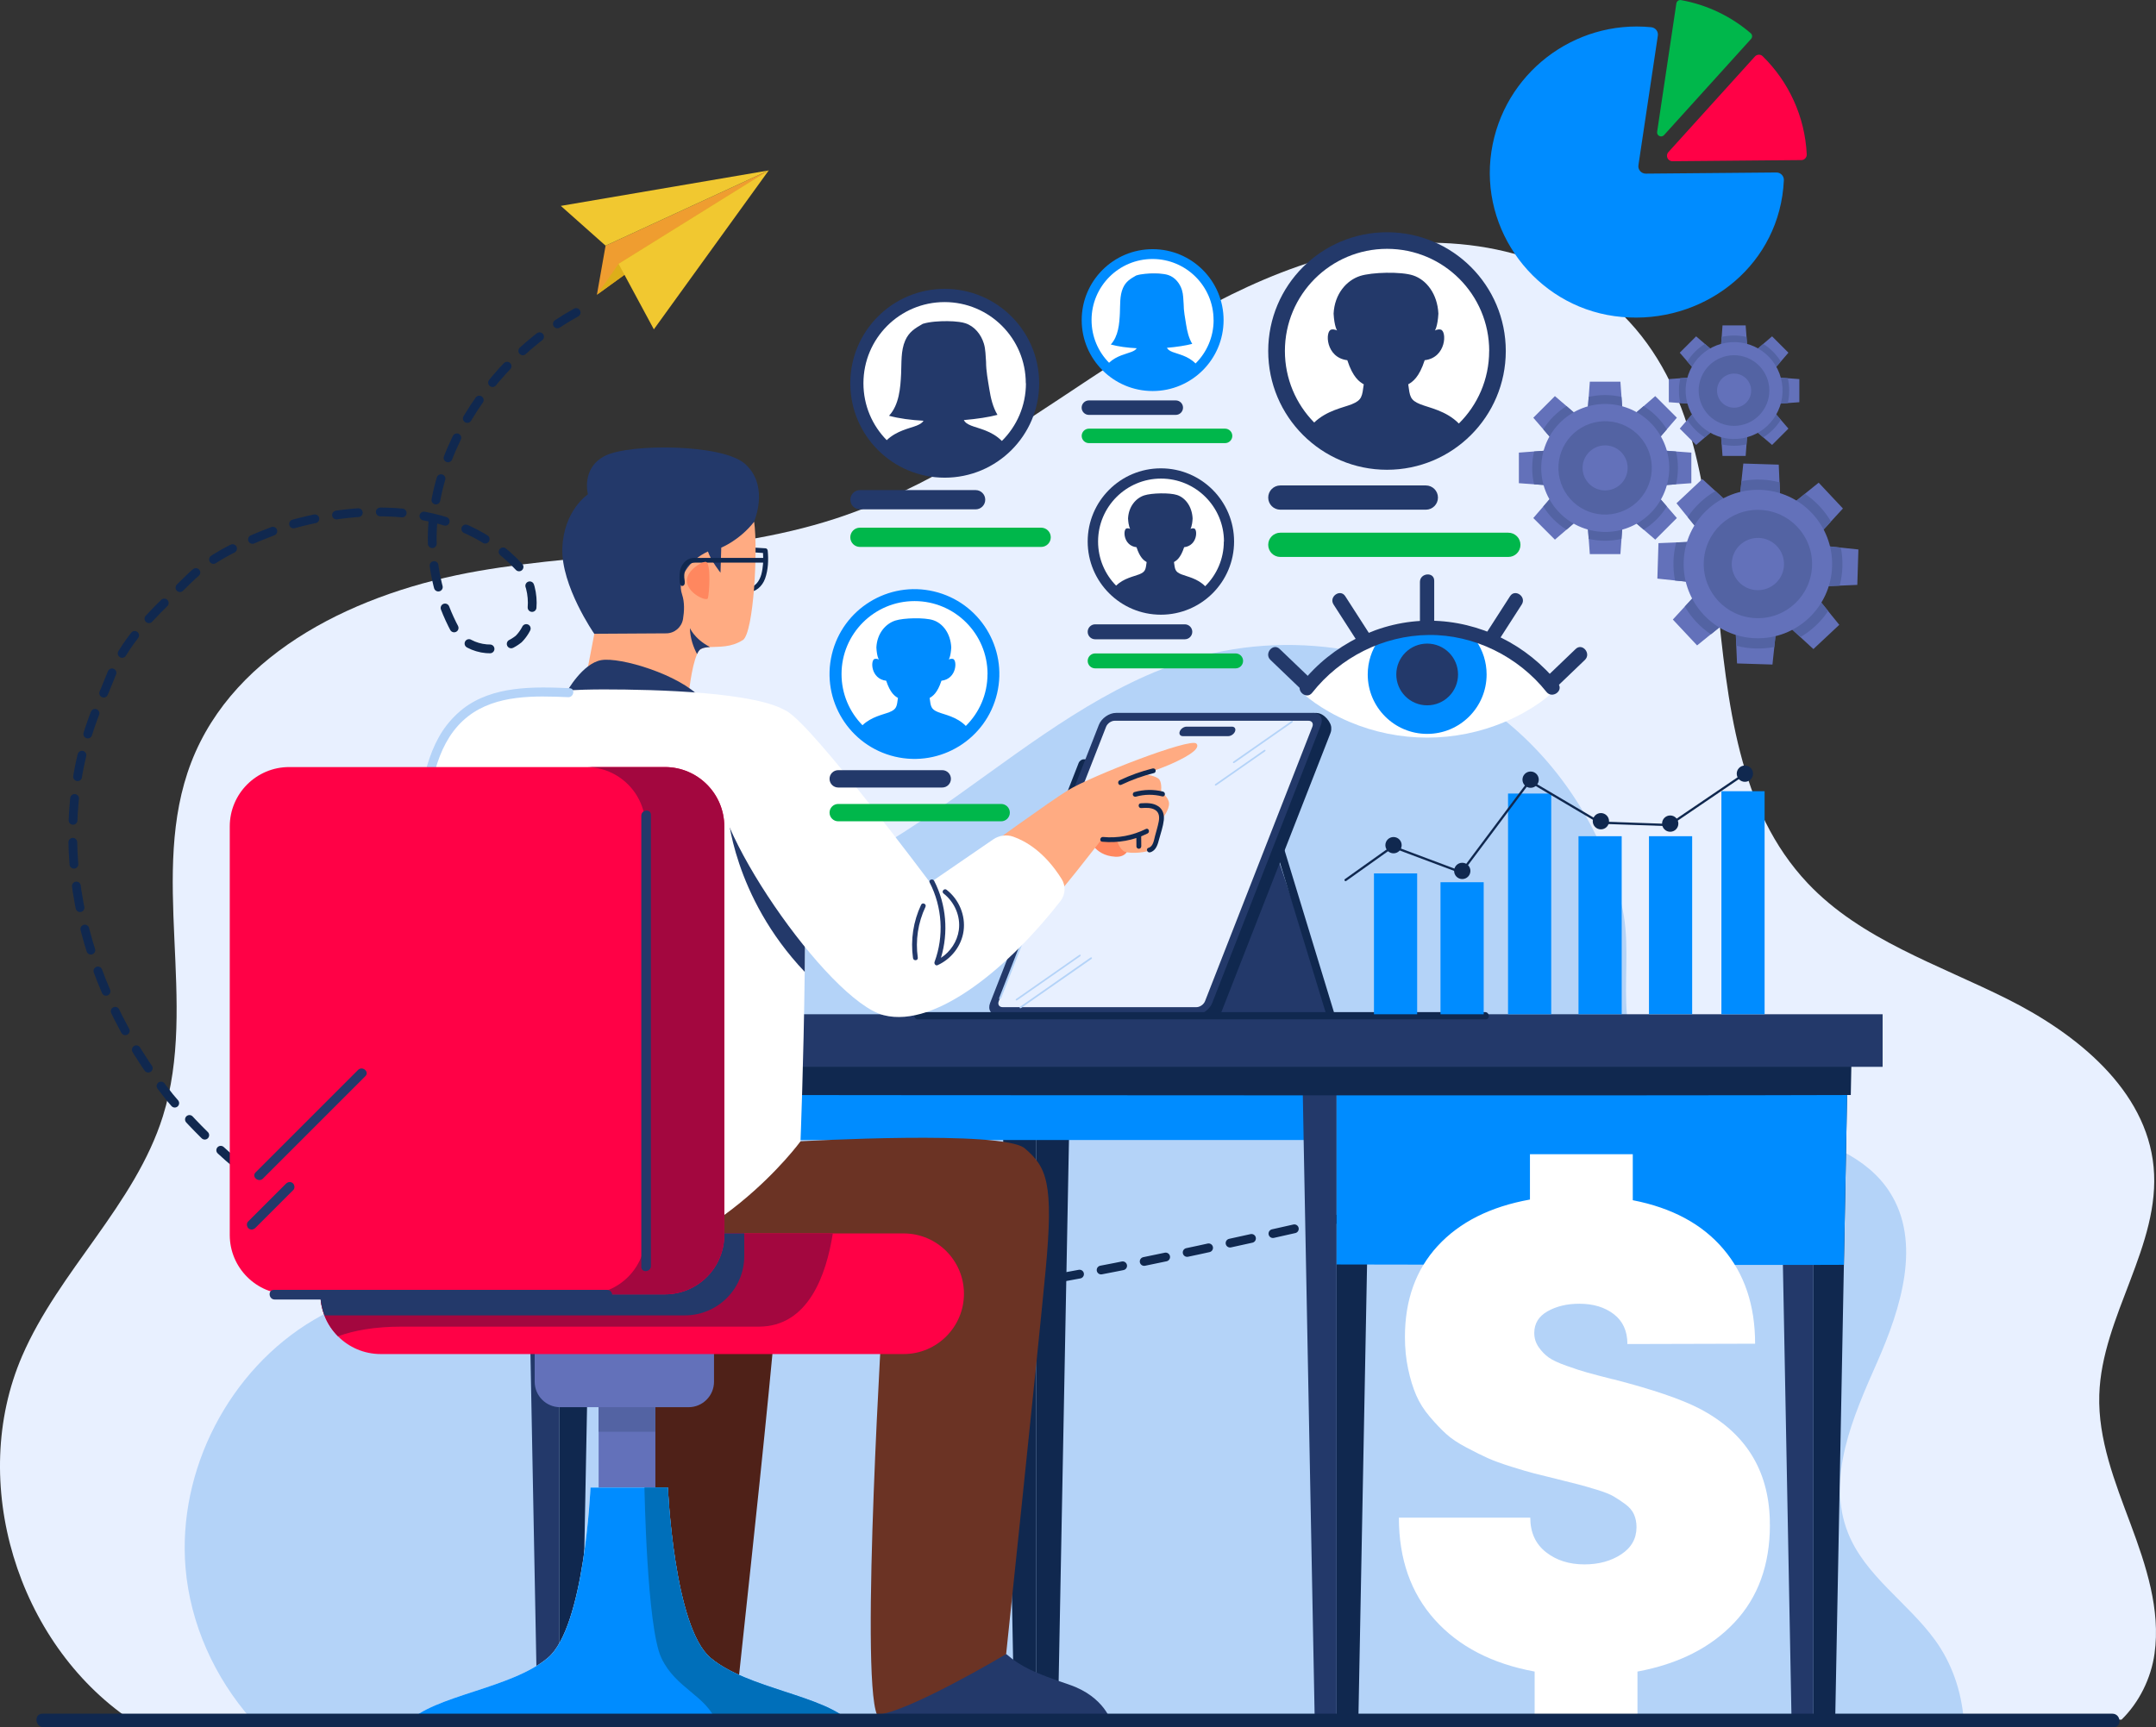 <?xml version="1.0" encoding="UTF-8"?><svg id="OBJECTS" xmlns="http://www.w3.org/2000/svg" viewBox="0 0 449.76 360.39"><rect x="0" y="0" width="449.76" height="360.39" fill="#333333" stroke="none"/><defs><style>.cls-1{fill:#ffab82;}.cls-2{fill:#b4d3f8;}.cls-3{stroke-dasharray:4.58;stroke-width:1.83px;}.cls-3,.cls-4{fill:none;stroke:#10284f;stroke-linecap:round;stroke-miterlimit:10;}.cls-5{fill:#ff875f;}.cls-6{fill:#6b3324;}.cls-7{fill:#23396a;}.cls-8{fill:#4f2118;}.cls-9{fill:#ddae19;}.cls-10{fill:#e8f0ff;}.cls-11{fill:#008cff;}.cls-12{fill:#a3073f;}.cls-13{fill:#5363a3;}.cls-14{fill:#fff;}.cls-15{fill:#006fba;}.cls-16{fill:#ef9d30;}.cls-17{fill:#6371ba;}.cls-18{fill:#ff0146;}.cls-19{fill:#f1c830;}.cls-20{fill:#00b74b;}.cls-21{fill:#10284f;}.cls-4{stroke-width:.47px;}</style></defs><path class="cls-10" d="M449.45,345.07c-.72,5.11-3.21,10.17-6.88,13.74H27.16c-23.53-16.01-33.9-49.59-22.54-75.88,7.7-17.8,23.52-31.49,29.35-49.99,7.46-23.73-3.03-50.68,5.93-73.89,9.04-23.42,35.15-35.61,59.9-39.91,24.73-4.3,50.51-3.14,74.4-10.9,19.29-6.28,36.24-18.02,53.16-29.22,16.92-11.2,34.57-22.17,54.37-26.57,19.81-4.38,42.45-1.07,56.8,13.27,30.03,30,9.44,87.73,38.59,118.59,11.1,11.75,27.23,16.93,41.68,24.17,14.45,7.24,28.92,18.91,30.46,34.99,1.55,16.36-10.83,31.15-11.33,47.57-.29,9.29,3.26,18.21,6.51,26.91,3.25,8.71,6.31,17.92,5.01,27.12Z"/><path class="cls-2" d="M409.64,358.81H52.5c-7.73-8.78-12.79-19.92-13.79-31.59-1.74-20.45,9.11-41.44,26.8-51.85,13.56-7.98,32.5-13.1,35.7-30.86,1.49-8.3.07-16.82-.11-25.26-.17-8.44,1.22-17.55,7.13-23.58,10.22-10.44,27.36-6.53,41.95-7.52,37.36-2.54,62.9-40.31,98.85-50.81,21.86-6.39,46.69-1.51,64.51,12.68,12.17,9.7,20.86,23.56,24.7,38.62,3.37,13.18-3.67,29,8.93,38.34,7.08,5.25,16.16,6.73,24.72,8.85,8.56,2.12,17.58,5.49,22.33,12.92,6.68,10.44,2.36,24.19-2.65,35.53-5.02,11.34-10.65,24.12-6.04,35.62,3.59,8.96,12.5,14.52,18.16,22.34,3.53,4.88,5.46,10.64,5.96,16.58Z"/><polygon class="cls-16" points="126.33 51.26 124.52 61.5 160.36 35.56 126.33 51.26"/><polygon class="cls-9" points="129.04 55.06 124.52 61.5 160.36 35.56 129.04 55.06"/><polygon class="cls-19" points="160.36 35.56 129.04 55.06 136.4 68.72 160.36 35.56"/><polygon class="cls-19" points="160.36 35.56 126.33 51.26 116.99 42.96 160.36 35.56"/><path class="cls-3" d="M120.19,65.21c-22.39,12.32-38.48,41.64-25.23,66.24,1.89,3.78,8.51,5.68,13.24,1.89,3.78-3.78,3.78-11.35,0-15.14-12.3-13.24-32.17-13.24-48.25-8.51-7.57,2.84-15.14,5.68-20.81,11.35s-11.35,10.41-15.14,17.97c-.95,1.89-1.89,4.73-2.84,6.62-12.3,27.44-4.73,59.6,14.19,83.25,24.6,29.33,60.55,42.57,96.5,44.46,65.28,3.78,124.88-15.14,190.15-28.38,17.03-3.78,35-1.89,48.28,9.02"/><polygon class="cls-7" points="278.51 214.37 211.48 214.37 262.67 167.54 278.51 214.37"/><polygon class="cls-21" points="267.36 175.41 265.61 175.41 277.52 214.47 279.27 214.47 267.36 175.41"/><path class="cls-21" d="M224.71,168.75h1.57l3.36-8.59h-1.58c-.42,0-.89.33-1.05.73l-2.78,7.12c-.16.4.06.73.48.73Z"/><path class="cls-21" d="M274.7,148.76h-.77l-.36,1.18s.04.23.15.55h-38.93c-1.44,0-3.04,1.12-3.58,2.5l-22.69,58.04c-.54,1.38.19,2.5,1.63,2.5h41.12c1.44,0,3.04-1.12,3.58-2.5l22.69-58.04c.14-.35.19-.69.17-.99.11-1.23-1.55-3.23-3.02-3.23Z"/><path class="cls-21" d="M222.72,167.02h1.57l3.36-8.59h-1.57c-.42,0-.89.33-1.05.73l-2.78,7.12c-.16.41.06.73.48.73Z"/><path class="cls-21" d="M269.28,168.43h-1.57l2.38-6.1h1.57c.42,0,.64.33.48.73l-1.81,4.63c-.16.4-.63.73-1.05.73Z"/><path class="cls-7" d="M249.29,211.79h-41.12c-1.44,0-2.16-1.12-1.63-2.5l22.69-58.04c.54-1.38,2.14-2.5,3.58-2.5h41.12c1.44,0,2.16,1.12,1.63,2.5l-22.69,58.04c-.54,1.38-2.14,2.5-3.58,2.5Z"/><path class="cls-10" d="M249.59,210.15h-40.43c-.72,0-1.08-.56-.81-1.25l22.39-57.26c.27-.69,1.07-1.25,1.79-1.25h40.43c.72,0,1.08.56.81,1.25l-22.39,57.26c-.27.69-1.07,1.25-1.79,1.25Z"/><path class="cls-7" d="M256.22,153.6h-9.46c-.57,0-.86-.44-.65-.99h0c.21-.55.85-.99,1.42-.99h9.46c.57,0,.86.44.65.99h0c-.21.55-.85.99-1.42.99Z"/><path class="cls-2" d="M223.51,169.66l-15.09,38.6c-.11.27.34.23.45-.04l15.09-38.6c.11-.27-.34-.23-.45.04Z"/><path class="cls-2" d="M225.42,199.25c-.07-.08-.2-.05-.32.03-1.7,1.19-3.4,2.38-5.11,3.57-1.7,1.19-3.4,2.38-5.11,3.56l-2.88,2.01c-.11.08-.15.23-.09.29.07.08.2.05.32-.03l10.21-7.13,2.88-2.01c.11-.08.15-.23.09-.29Z"/><path class="cls-2" d="M227.76,199.8c-.07-.08-.2-.05-.32.03l-14.62,10.21c-.11.08-.15.23-.09.29.07.08.2.05.32-.03,1.9-1.33,3.8-2.66,5.71-3.98,1.9-1.33,3.8-2.66,5.71-3.98l3.21-2.24c.11-.08.15-.23.09-.29Z"/><path class="cls-2" d="M269.66,150.47c-.07-.08-.2-.05-.32.03-1.95,1.36-.97.68-2.92,2.04-1.94,1.35-3.88,2.71-5.82,4.06l-3.28,2.29c-.11.08-.15.23-.09.29.07.08.2.05.32-.03l11.66-8.14c1.09-.76-.73.51.36-.25.11-.08.15-.23.09-.29Z"/><path class="cls-2" d="M263.97,156.5c-.07-.08-.2-.05-.32.03l-7.86,5.49c-.75.52-1.49,1.04-2.24,1.56-.11.08-.15.23-.09.29.07.08.2.05.32-.03,2.62-1.83,5.24-3.66,7.86-5.49.75-.52,1.49-1.04,2.24-1.56.11-.08.15-.23.09-.29Z"/><path class="cls-5" d="M241.2,165.23c-.15.38-.6.7-1,.7.4,0,.6.31.45.7.15-.38.6-.7,1-.7-.4,0-.6-.31-.45-.7Z"/><polygon class="cls-7" points="116.67 358.81 112.11 358.81 109.47 220.32 116.67 220.32 116.67 358.81"/><polygon class="cls-21" points="116.67 358.81 121.22 358.81 123.86 220.32 116.67 220.32 116.67 358.81"/><polygon class="cls-21" points="216.14 358.81 211.58 358.81 208.94 220.32 216.14 220.32 216.14 358.81"/><polygon class="cls-21" points="223.33 220.32 222.5 263.91 220.69 358.81 216.14 358.81 216.14 220.32 223.33 220.32"/><polygon class="cls-11" points="277.93 218.42 277.64 220.32 276.39 228.54 274.98 237.87 113.53 237.87 113.53 218.42 277.93 218.42"/><polygon class="cls-7" points="278.82 220.32 278.82 358.81 274.26 358.81 271.95 237.87 271.78 228.54 271.62 220.32 278.82 220.32"/><polygon class="cls-21" points="278.82 358.81 283.37 358.81 286.01 220.32 278.82 220.32 278.82 358.81"/><polygon class="cls-7" points="378.29 358.81 373.73 358.81 371.1 220.32 378.29 220.32 378.29 358.81"/><polygon class="cls-21" points="385.48 220.32 384.65 263.91 382.84 358.81 378.29 358.81 378.29 220.32 385.48 220.32"/><path class="cls-11" d="M385.48,220.32l-.16,8.16-.67,35.43c-1.77,0-3.91.01-6.36.02-28.7.06-99.47-.09-99.47-.09v-43.52h106.67Z"/><path class="cls-21" d="M386.25,220.32l-.16,8.16c-19.89.07-60.36.08-106.51.07h-2.42c-1.54,0-3.07,0-4.62,0-53.78-.01-114.12-.06-158.25-.11v-10.01h164.39l-.29,1.9h107.85Z"/><rect class="cls-7" x="91.02" y="211.63" width="301.71" height="10.97"/><path class="cls-21" d="M309.8,211.18h-118.44c-.97,0-.83,1.51.13,1.51h118.44c.97,0,.83-1.51-.13-1.51Z"/><path class="cls-8" d="M128.06,263.49c-.38,1.1-5.04,74.77-3.49,95.3,26.73,0,28.67,2.32,28.67,0s10.85-96.85,9.68-103.05c-1.16-6.2-30.99-3.49-34.87,7.75Z"/><path class="cls-7" d="M182.96,357.79l.32,1.54,48.62.14s-1.41-5.42-8.8-7.94c-7.39-2.51-10.09-3.73-13.19-6.41-11.62.35-26.94,12.66-26.94,12.66Z"/><path class="cls-6" d="M166.99,238.14s42.26-2.41,46.8,1.48c4.54,3.9,6.07,7.09,4.33,25.46-1.74,18.37-8.23,80.05-8.23,80.05,0,0-20.5,12.22-26.94,12.66-3.57-8.44,1.3-86.35,1.3-86.35,0,0-64.93,3.9-77.26,1.95s-25.65-19.8-16.88-33.11c48.05-3.9,76.88-2.13,76.88-2.13Z"/><path class="cls-5" d="M227.11,174.15c-.09.6,1,4.35,5.53,4.61s2.68-5.86,2.01-7.2c-.67-1.34-7.03-.59-7.54,2.6Z"/><path class="cls-1" d="M204.64,177.63s14.42-10.47,18.19-12.76c4.89-2.98,25.47-10.98,26.73-9.73s-3.35,3.43-5.44,4.35c-2.09.92-5.46,2.05-5.46,2.05,0,0,2.61.3,3.2,1.13.59.84.34,2.6.34,2.6,0,0,1.59,1,1.67,2.34.08,1.34-1.34,3.1-1.34,3.1,0,0-.75,5.44-1.93,6.36s-4.82,1.07-5.92.66c-1.11-.41-1.69-2.42-1.69-2.42l-3.18-.17s-10.05,13.06-11.3,13.65c-1.26.59-15.36-4.39-13.85-11.17Z"/><path class="cls-21" d="M160.14,114.86c-.02-.2-.19-.44-.41-.45-1-.06-2-.13-3-.19-.64-.04-.83.95-.18.99.87.06,1.75.11,2.62.17.11,1.49.03,3.03-.35,4.47-.34,1.27-1.28,2.79-2.79,2.68-.64-.05-.83.94-.18.99,1.8.13,3.18-1.2,3.76-2.81.65-1.83.73-3.92.54-5.84Z"/><path class="cls-7" d="M123.96,132.23s-6.95-10-6.65-17.89,5.34-11.2,5.34-11.2c0,0-1.5-5.49,3.61-8.05s24.36-2.48,29.1,1.65c4.74,4.14,2.53,10.7,1.94,12.12-.89,9.32-7.88,22.25-7.88,22.25,0,0-10.53,4.81-10.98,4.81s-14.36-3.46-14.36-3.46"/><path class="cls-1" d="M154.94,133.56c-2.43,1.57-4.98,1.35-6.85,1.46-.77.05-1.42.14-1.91.43-.28.16-.53.53-.76,1.03-1.21,2.64-1.83,9-1.83,9-7.85,4.25-21.9-1.31-21.9-1.31l2.29-11.93,15-.09c1.74-.01,3.21-1.27,3.5-2.98.26-1.56.36-3.48-.19-5.11-1.16-3.4,1.47-7.19,5.39-8.99.65,1.96,2.62,4.42,2.62,4.42l.16-5.23s3.76-1.47,6.86-5.39c.82,5.72-.09,23.23-2.37,24.7Z"/><path class="cls-21" d="M159.55,116.41h-12.4c-.61,0-1.23.02-1.85,0-.62-.02-1.13-.02-1.71.27-.63.33-1.12.88-1.43,1.51-.32.68-.42,1.44-.41,2.19,0,.42-.08,1.79.5,1.88.19.03.39-.08.49-.24.24-.39.03-1.08.01-1.5-.03-.6.02-1.21.26-1.77.37-.87,1.06-1.35,1.97-1.35h14.65c.65,0,.56-1-.09-1Z"/><path class="cls-5" d="M147.22,117.24c-.83-.1-4.35,1.99-3.9,4.35.44,2.36,4.09,3.95,4.35,3.24.26-.71.74-7.44-.44-7.59Z"/><path class="cls-7" d="M148.08,135.01c-.77.05-1.42.14-1.91.43-.28.16-.53.53-.76,1.03-.74-1.39-1.43-3.24-1.49-5.38-.01-.21.71,2.08,4.17,3.91Z"/><path class="cls-7" d="M118.23,144.35s3.25-5.91,7.19-6.61c3.94-.7,16.35,3.02,20.76,7.89-12.53,7.07-21.34,7.77-23.08,7.19s-4.87-8.47-4.87-8.47Z"/><path class="cls-14" d="M167.87,202.78c-.22,18.86-.88,35.37-.88,35.37,0,0-18.18,24.97-45.61,27.12-27.43,2.16-35.44-24.04-36.98-31.74-1.54-7.7,5.48-73.71,5.58-74.16,1.27-5.97,3.96-10.6,8.58-12.45,4.62-1.85,16.66-3.07,27.44-3.07s32,.54,38.22,4.62c1.97,1.29,2.97,10.79,3.41,23.16.34,9.5.36,20.69.24,31.16Z"/><path class="cls-2" d="M118.82,143.59c-7.51-.32-16-.53-22.27,4.32-6.9,5.33-8.4,14.45-9.53,22.54-.17,1.21,1.7,1.5,1.87.3,1.06-7.56,2.33-16.32,8.8-21.32,5.84-4.51,13.86-4.26,20.84-3.96,1.2.05,1.51-1.82.3-1.87Z"/><path class="cls-7" d="M167.87,202.78c-15-15.82-16.06-33.24-16.06-33.24l15.82,2.08c.34,9.5.36,20.69.24,31.16Z"/><path class="cls-14" d="M164.22,148.46c-3.03-1.69-11.63,1.59-14.6,12.09-2.96,10.5,23.16,48.32,34.74,51.28,10.99,2.81,26.53-10.5,36.88-23.84,1.03-1.33,1.12-3.16.23-4.58-3.56-5.7-7.57-7.94-10.09-8.83-1.4-.49-2.95-.28-4.18.56l-13.16,9.03s-24.41-32.69-29.82-35.71Z"/><path class="cls-7" d="M197.48,185.66c-.51-.4-1.16.37-.65.77,2.29,1.78,3.59,4.74,3.19,7.64-.33,2.36-1.74,4.5-3.73,5.79,1.6-5.29,1.13-11.12-1.41-16.06-.29-.57-1.24-.23-.94.35,2.62,5.09,3.02,11.17,1.02,16.55-.14.37.2.88.63.69,2.85-1.29,4.99-4.01,5.42-7.13.45-3.24-.95-6.59-3.53-8.59Z"/><path class="cls-7" d="M192.15,188.79c-1.63,3.45-2.22,7.33-1.69,11.12.09.64,1.09.56,1-.09-.51-3.61.04-7.29,1.6-10.6.28-.59-.63-1.02-.91-.43Z"/><path class="cls-21" d="M241.06,160.65c-.1-.28-.39-.36-.65-.3-2.36.59-4.66,1.42-6.85,2.46-.58.28-.24,1.22.35.94,2.2-1.05,4.49-1.87,6.85-2.46.27-.07.38-.41.3-.65Z"/><path class="cls-21" d="M242.63,165.17c-1.97-.5-4.03-.45-5.99.1-.26.07-.39.41-.3.65.1.27.39.37.65.3,1.78-.5,3.66-.51,5.45-.05.63.16.81-.83.18-.99Z"/><path class="cls-21" d="M241.59,168.21c-1.07-.71-2.37-.67-3.61-.6-.65.04-.56,1.04.09,1,.95-.06,2-.14,2.86.36.91.53.97,1.52.79,2.46-.19,1.01-.51,2-.77,3-.23.85-.36,2.18-1.36,2.47-.62.18-.27,1.12.35.94,1.25-.36,1.59-1.69,1.88-2.8.34-1.27.81-2.58.96-3.9.13-1.16-.19-2.28-1.2-2.95Z"/><path class="cls-21" d="M239.04,172.97c-2.76,1.37-5.86,1.97-8.93,1.67-.64-.06-.83.93-.18.99,3.25.31,6.54-.27,9.46-1.72.57-.28.23-1.23-.35-.94Z"/><path class="cls-21" d="M238.06,174.35c0-.26-.29-.49-.55-.46-.29.04-.46.26-.46.55,0,.73.01,1.47.02,2.2,0,.26.29.49.55.46.29-.04.46-.26.46-.55,0-.73-.01-1.47-.02-2.2Z"/><polygon class="cls-17" points="349.41 121.12 355.84 121.79 351.47 126.55 348.97 129.27 354.03 134.67 356.9 132.34 361.93 128.28 362.2 134.74 362.36 138.43 369.75 138.66 370.14 134.99 370.81 128.56 375.57 132.93 378.29 135.43 383.69 130.37 381.36 127.5 377.3 122.47 383.76 122.2 387.45 122.04 387.68 114.65 384.01 114.26 377.58 113.58 381.95 108.82 384.45 106.1 379.39 100.71 376.52 103.03 371.49 107.1 371.22 100.64 371.06 96.95 363.67 96.72 363.28 100.39 362.6 106.82 357.84 102.45 355.12 99.95 349.73 105.01 352.05 107.88 356.12 112.91 349.66 113.18 345.97 113.33 345.74 120.73 349.41 121.12"/><path class="cls-13" d="M349.41,121.12l6.43.68-4.37,4.76c1.35,2.31,3.21,4.3,5.44,5.79l5.03-4.07.27,6.46c1.27.33,2.59.53,3.95.57,1.36.04,2.7-.07,3.98-.32l.68-6.43,4.76,4.37c2.31-1.35,4.3-3.21,5.79-5.44l-4.06-5.02,6.46-.27c.33-1.27.53-2.59.57-3.95.04-1.36-.07-2.7-.32-3.98l-6.43-.68,4.37-4.76c-1.35-2.31-3.21-4.3-5.44-5.79l-5.02,4.06-.27-6.46c-1.27-.33-2.59-.53-3.95-.57-1.36-.04-2.7.07-3.98.32l-.68,6.43-4.76-4.37c-2.31,1.35-4.3,3.21-5.79,5.44l4.06,5.02-6.46.27c-.33,1.27-.53,2.59-.57,3.95-.04,1.36.07,2.7.32,3.98Z"/><path class="cls-17" d="M351.23,117.2c-.27,8.55,6.44,15.7,14.99,15.97,8.55.27,15.7-6.44,15.97-14.99.27-8.55-6.44-15.7-14.99-15.97-8.55-.27-15.7,6.44-15.97,14.99Z"/><path class="cls-13" d="M355.42,117.33c-.2,6.24,4.7,11.45,10.94,11.65,6.24.2,11.45-4.7,11.65-10.94.2-6.24-4.7-11.45-10.94-11.65-6.24-.2-11.45,4.7-11.65,10.94Z"/><path class="cls-17" d="M361.26,117.52c-.09,3.01,2.27,5.53,5.28,5.62,3.01.09,5.53-2.27,5.62-5.28.09-3.01-2.27-5.53-5.28-5.62-3.01-.09-5.53,2.27-5.62,5.28Z"/><polygon class="cls-17" points="320.02 101.05 325.58 101.46 321.94 105.68 319.86 108.09 324.37 112.6 326.78 110.52 331 106.88 331.42 112.44 331.65 115.62 338.03 115.62 338.26 112.44 338.67 106.88 342.89 110.52 345.3 112.6 349.81 108.09 347.73 105.68 344.09 101.46 349.65 101.05 352.83 100.82 352.83 94.44 349.65 94.2 344.09 93.79 347.73 89.57 349.81 87.16 345.3 82.65 342.89 84.73 338.67 88.37 338.26 82.81 338.03 79.64 331.65 79.64 331.42 82.81 331 88.37 326.79 84.73 324.37 82.65 319.86 87.16 321.94 89.57 325.58 93.79 320.02 94.2 316.85 94.44 316.85 100.82 320.02 101.05"/><path class="cls-13" d="M320.02,101.05l5.56.41-3.64,4.22c1.22,1.96,2.88,3.62,4.84,4.84l4.22-3.64.41,5.56c1.1.25,2.25.39,3.42.39s2.32-.13,3.42-.39l.41-5.56,4.22,3.64c1.96-1.22,3.62-2.88,4.84-4.84l-3.64-4.22,5.56-.41c.25-1.1.39-2.25.39-3.42s-.13-2.32-.39-3.42l-5.56-.41,3.64-4.22c-1.22-1.96-2.88-3.62-4.84-4.84l-4.22,3.64-.41-5.56c-1.1-.25-2.25-.39-3.42-.39s-2.32.13-3.42.39l-.41,5.56-4.22-3.64c-1.96,1.22-3.62,2.88-4.84,4.84l3.64,4.22-5.56.41c-.25,1.1-.39,2.25-.39,3.42s.13,2.32.39,3.42Z"/><circle class="cls-17" cx="334.84" cy="97.63" r="13.35" transform="translate(163.3 401.31) rotate(-76.79)"/><circle class="cls-13" cx="334.84" cy="97.63" r="9.74" transform="translate(-13.49 79.89) rotate(-13.34)"/><path class="cls-17" d="M330.14,97.63c0,2.6,2.11,4.7,4.7,4.7s4.7-2.11,4.7-4.7-2.11-4.7-4.7-4.7-4.7,2.11-4.7,4.7Z"/><polygon class="cls-17" points="350.53 84.1 354.74 84.41 351.99 87.61 350.41 89.43 353.83 92.84 355.65 91.27 358.85 88.52 359.16 92.72 359.33 95.13 364.16 95.13 364.34 92.72 364.65 88.52 367.84 91.27 369.67 92.84 373.08 89.43 371.51 87.61 368.75 84.41 372.96 84.1 375.36 83.92 375.36 79.1 372.96 78.92 368.75 78.61 371.51 75.42 373.08 73.59 369.67 70.18 367.84 71.75 364.65 74.51 364.34 70.3 364.16 67.9 359.33 67.9 359.16 70.3 358.85 74.51 355.65 71.75 353.83 70.18 350.41 73.59 351.99 75.42 354.74 78.61 350.53 78.92 348.13 79.1 348.13 83.92 350.53 84.1"/><path class="cls-13" d="M350.53,84.1l4.21.31-2.75,3.19c.93,1.48,2.18,2.74,3.66,3.66l3.19-2.75.31,4.21c.83.19,1.7.29,2.59.29s1.76-.1,2.59-.29l.31-4.21,3.19,2.75c1.48-.93,2.74-2.18,3.66-3.66l-2.75-3.19,4.21-.31c.19-.83.29-1.7.29-2.59s-.1-1.76-.29-2.59l-4.21-.31,2.75-3.19c-.93-1.48-2.18-2.74-3.66-3.66l-3.19,2.75-.31-4.21c-.83-.19-1.7-.29-2.59-.29s-1.76.1-2.59.29l-.31,4.21-3.19-2.75c-1.48.93-2.74,2.18-3.66,3.66l2.75,3.19-4.21.31c-.19.83-.29,1.7-.29,2.59s.1,1.76.29,2.59Z"/><circle class="cls-17" cx="361.75" cy="81.51" r="10.11" transform="translate(-8.4 59.19) rotate(-9.25)"/><circle class="cls-13" cx="361.75" cy="81.51" r="7.37" transform="translate(148.57 384.92) rotate(-67.61)"/><circle class="cls-17" cx="361.75" cy="81.51" r="3.56"/><rect class="cls-17" x="124.88" y="286.98" width="11.84" height="51.83"/><rect class="cls-13" x="124.88" y="286.98" width="11.84" height="11.76"/><path class="cls-17" d="M111.55,278.44h37.4v9.86c0,2.94-2.38,5.32-5.32,5.32h-26.77c-2.94,0-5.32-2.38-5.32-5.32v-9.86h0Z"/><path class="cls-18" d="M201.09,269.94c0,3.48-1.41,6.62-3.69,8.9-2.28,2.28-5.42,3.69-8.9,3.69h-109.08c-3.49,0-6.64-1.42-8.92-3.71-1.22-1.22-2.2-2.7-2.83-4.35-.54-1.4-.84-2.93-.84-4.52,0-3.48,1.41-6.62,3.69-8.9,2.28-2.28,5.42-3.69,8.9-3.69h109.08c6.95,0,12.59,5.64,12.59,12.59Z"/><path class="cls-12" d="M173.73,257.36c-1.35,8.63-5.11,19.45-15.44,19.45h-74.53c-5.59,0-9.91.79-13.25,2.01-2.27-2.27-3.67-5.41-3.67-8.87s1.41-6.62,3.69-8.9c2.28-2.28,5.42-3.69,8.9-3.69h94.3Z"/><path class="cls-7" d="M155.26,257.36v4.71c0,6.84-5.55,12.39-12.39,12.39h-75.18c-.54-1.4-.84-2.93-.84-4.52,0-3.48,1.41-6.62,3.69-8.9,2.28-2.28,5.42-3.69,8.9-3.69h75.83Z"/><path class="cls-18" d="M138.7,160.05H60.33c-6.85,0-12.4,5.55-12.4,12.4v85.23c0,6.84,5.55,12.39,12.4,12.39h78.37c6.84,0,12.39-5.55,12.39-12.39v-85.23c0-6.85-5.55-12.4-12.39-12.4Z"/><path class="cls-12" d="M151.1,172.45v85.23c0,6.84-5.55,12.39-12.39,12.39h-16.46c6.85,0,12.4-5.55,12.4-12.39v-85.23c0-6.85-5.55-12.4-12.4-12.4h16.46c6.84,0,12.39,5.55,12.39,12.4Z"/><path class="cls-7" d="M126.65,269.14H57.13c-1.3,0-1.11,2.01.18,2.01h69.52c1.3,0,1.11-2.01-.18-2.01Z"/><path class="cls-14" d="M177.48,359.43c-5.45-5.7-21.56-7.06-29.24-13.5-7.68-6.44-8.91-35.55-8.91-35.55h-16.15s-1.23,29.11-8.91,35.55c-7.68,6.44-23.79,7.8-29.24,13.5,0,0,40.2.33,44.89.06,4.7.27,47.57-.06,47.57-.06Z"/><path class="cls-11" d="M177.48,359.43c-5.45-5.7-21.56-7.06-29.24-13.5-7.68-6.44-8.91-35.55-8.91-35.55h-16.15s-1.23,29.11-8.91,35.55c-7.68,6.44-23.79,7.8-29.24,13.5,0,0,40.2.33,44.89.06,4.7.27,47.57-.06,47.57-.06Z"/><path class="cls-15" d="M177.48,359.43s-25.95.2-39.69.16c5.35-.04,11.72-.16,11.72-.16-2.15-5.7-8.52-7.06-11.55-13.5-3.04-6.44-3.52-35.55-3.52-35.55h4.89s1.22,29.11,8.9,35.55c7.68,6.44,23.8,7.8,29.25,13.5Z"/><path class="cls-7" d="M133.78,170.2v94.14c0,1.3,2.01,1.11,2.01-.18v-94.14c0-1.3-2.01-1.11-2.01.18Z"/><path class="cls-7" d="M74.68,223.26l-21.36,21.36c-.92.92.63,2.21,1.54,1.29l21.36-21.36c.92-.92-.63-2.21-1.54-1.29Z"/><path class="cls-7" d="M61.07,246.87c-.45-.38-1.03-.26-1.42.12l-7.91,7.91c-.38.38-.27,1.09.12,1.42.45.38,1.03.26,1.42-.12,2.64-2.64,5.27-5.27,7.91-7.91.38-.38.27-1.09-.12-1.42Z"/><circle class="cls-11" cx="190.77" cy="140.65" r="17.71" transform="translate(10.05 294) rotate(-76.72)"/><path class="cls-14" d="M206,140.65c0,4.24-1.73,8.07-4.52,10.82-1.9-1.93-4.41-2.34-5.75-2.87-1.56-.62-1.56-1.21-1.8-2.97.66-.38,1.63-1.04,2.46-3.59,3.25-.38,3.33-4.36,2.39-4.56-.49-.1-.86.14-.86.14,0,0,.41-.59.52-2.52-.14-2.94-1.77-5.05-3.78-5.7-1.77-.58-6.14-.49-7.91.09-2.01.66-3.79,2.67-3.93,5.61.1,1.94.52,2.52.52,2.52,0,0-.38-.24-.86-.14-.94.2-.86,4.18,2.39,4.56.83,2.56,1.8,3.21,2.45,3.59-.24,1.76-.24,2.35-1.8,2.97-1.31.52-3.71.93-5.6,2.72-2.7-2.75-4.37-6.52-4.37-10.67,0-8.41,6.82-15.23,15.23-15.23s15.23,6.82,15.23,15.23Z"/><path class="cls-7" d="M196.56,164.32h-21.7c-1,0-1.81-.81-1.81-1.81h0c0-1,.81-1.81,1.81-1.81h21.7c1,0,1.81.81,1.81,1.81h0c0,1-.81,1.81-1.81,1.81Z"/><path class="cls-20" d="M208.85,171.37h-33.99c-1,0-1.81-.81-1.81-1.81h0c0-1,.81-1.81,1.81-1.81h33.99c1,0,1.81.81,1.81,1.81h0c0,1-.81,1.81-1.81,1.81Z"/><circle class="cls-7" cx="289.34" cy="73.24" r="24.78"/><path class="cls-14" d="M310.65,73.23c0,5.93-2.42,11.29-6.32,15.14-2.66-2.69-6.16-3.27-8.04-4.02-2.18-.87-2.18-1.69-2.52-4.16.92-.53,2.28-1.45,3.43-5.03,4.55-.53,4.66-6.1,3.34-6.39-.68-.14-1.21.2-1.21.2,0,0,.58-.82.73-3.53-.2-4.11-2.48-7.06-5.29-7.98-2.48-.82-8.59-.68-11.07.13-2.81.92-5.3,3.74-5.5,7.85.15,2.71.73,3.53.73,3.53,0,0-.53-.34-1.21-.2-1.32.28-1.21,5.85,3.34,6.39,1.16,3.58,2.51,4.5,3.43,5.03-.34,2.47-.34,3.29-2.51,4.16-1.83.73-5.19,1.29-7.83,3.81-3.78-3.84-6.11-9.12-6.11-14.93,0-11.77,9.54-21.31,21.31-21.31s21.31,9.54,21.31,21.31Z"/><path class="cls-7" d="M297.44,106.35h-30.35c-1.4,0-2.53-1.13-2.53-2.53h0c0-1.4,1.13-2.53,2.53-2.53h30.35c1.4,0,2.53,1.13,2.53,2.53h0c0,1.4-1.13,2.53-2.53,2.53Z"/><path class="cls-20" d="M314.65,116.21h-47.56c-1.4,0-2.53-1.13-2.53-2.53h0c0-1.4,1.13-2.53,2.53-2.53h47.56c1.4,0,2.53,1.13,2.53,2.53h0c0,1.4-1.13,2.53-2.53,2.53Z"/><circle class="cls-7" cx="242.17" cy="112.99" r="15.27"/><path class="cls-14" d="M255.3,112.99c0,3.65-1.49,6.95-3.89,9.33-1.64-1.66-3.8-2.01-4.96-2.48-1.34-.54-1.34-1.04-1.55-2.56.57-.33,1.4-.89,2.12-3.1,2.8-.33,2.87-3.76,2.06-3.93-.42-.09-.74.12-.74.12,0,0,.36-.51.45-2.18-.12-2.53-1.53-4.35-3.26-4.91-1.53-.5-5.29-.42-6.82.08-1.73.56-3.27,2.3-3.39,4.83.09,1.67.45,2.18.45,2.18,0,0-.33-.21-.74-.12-.81.17-.74,3.61,2.06,3.93.71,2.2,1.55,2.77,2.11,3.1-.21,1.52-.21,2.03-1.55,2.56-1.13.45-3.2.8-4.82,2.35-2.33-2.37-3.76-5.62-3.76-9.2,0-7.25,5.88-13.13,13.13-13.13s13.13,5.88,13.13,13.13Z"/><path class="cls-7" d="M247.16,133.39h-18.7c-.86,0-1.56-.7-1.56-1.56h0c0-.86.7-1.56,1.56-1.56h18.7c.86,0,1.56.7,1.56,1.56h0c0,.86-.7,1.56-1.56,1.56Z"/><path class="cls-20" d="M257.76,139.46h-29.3c-.86,0-1.56-.7-1.56-1.56h0c0-.86.7-1.56,1.56-1.56h29.3c.86,0,1.56.7,1.56,1.56h0c0,.86-.7,1.56-1.56,1.56Z"/><circle class="cls-11" cx="240.45" cy="66.79" r="14.8"/><path class="cls-7" d="M242.71,57.17c-1.09-.15-2.55-.16-3.78-.04,1.09-.14,2.49-.21,3.78.04Z"/><path class="cls-14" d="M253.17,66.79c0,3.54-1.44,6.74-3.77,9.05-1.59-1.61-3.68-1.95-4.81-2.4-.64-.26-.97-.51-1.16-.87,2.07-.17,3.94-.47,5.28-.82-.72-1.21-1.05-2.62-1.27-4-.22-1.42-.52-2.86-.52-4.32-.08-.97-.06-1.93-.34-2.87-.43-1.42-1.45-2.71-2.89-3.18-.26-.09-.6-.16-.98-.21-1.09-.15-2.55-.16-3.78-.04h-.02c-.72.07-1.36.18-1.81.33,0,0-.01,0-.02,0-.03,0-.05.02-.08.03-1.21.69-2.15,1.26-2.74,2.61-.7,1.6-.56,3.52-.64,5.22-.1,2.21-.31,4.85-1.9,6.56,1.56.43,3.44.68,5.41.78-.19.31-.51.53-1.09.76-1.09.44-3.1.78-4.68,2.27-2.26-2.29-3.65-5.44-3.65-8.92,0-7.03,5.7-12.73,12.72-12.73s12.73,5.7,12.73,12.73Z"/><path class="cls-7" d="M245.28,86.57h-18.13c-.83,0-1.51-.68-1.51-1.51h0c0-.83.68-1.51,1.51-1.51h18.13c.83,0,1.51.68,1.51,1.51h0c0,.83-.68,1.51-1.51,1.51Z"/><path class="cls-20" d="M255.56,92.46h-28.4c-.83,0-1.51-.68-1.51-1.51h0c0-.83.68-1.51,1.51-1.51h28.4c.83,0,1.51.68,1.51,1.51h0c0,.83-.68,1.51-1.51,1.51Z"/><circle class="cls-7" cx="197.08" cy="79.97" r="19.7"/><path class="cls-7" d="M200.09,67.16c-1.45-.2-3.39-.21-5.04-.06,1.45-.19,3.32-.28,5.04.06Z"/><path class="cls-14" d="M214.02,79.97c0,4.71-1.92,8.97-5.02,12.04-2.12-2.15-4.9-2.6-6.4-3.2-.86-.35-1.29-.67-1.54-1.16,2.76-.23,5.25-.62,7.02-1.09-.96-1.61-1.4-3.48-1.69-5.32-.3-1.89-.69-3.81-.69-5.74-.11-1.28-.08-2.57-.46-3.82-.58-1.89-1.93-3.6-3.85-4.23-.35-.12-.8-.21-1.3-.28-1.45-.2-3.39-.21-5.04-.06h-.03c-.96.09-1.81.24-2.41.43-.01,0-.02,0-.03,0-.04.01-.07.02-.1.04-1.61.92-2.86,1.68-3.65,3.48-.93,2.13-.74,4.68-.85,6.95-.14,2.94-.41,6.46-2.52,8.74,2.07.57,4.58.9,7.2,1.04-.26.41-.68.71-1.45,1.02-1.46.58-4.13,1.03-6.23,3.03-3.01-3.05-4.86-7.24-4.86-11.87,0-9.36,7.58-16.94,16.93-16.94s16.94,7.58,16.94,16.94Z"/><path class="cls-7" d="M203.52,106.28h-24.12c-1.11,0-2.01-.9-2.01-2.01h0c0-1.11.9-2.01,2.01-2.01h24.12c1.11,0,2.01.9,2.01,2.01h0c0,1.11-.9,2.01-2.01,2.01Z"/><path class="cls-20" d="M217.19,114.12h-37.8c-1.11,0-2.01-.9-2.01-2.01h0c0-1.11.9-2.01,2.01-2.01h37.8c1.11,0,2.01.9,2.01,2.01h0c0,1.11-.9,2.01-2.01,2.01Z"/><path class="cls-11" d="M371.81,40.83c-2.53,16.62-18.42,27.44-35.03,25.13-16.51-2.29-28.16-17.88-25.66-34.35,2.46-16.22,17.2-27.53,33.34-25.93.88.09,1.51.88,1.38,1.76l-4.05,27.03c-.14.93.59,1.76,1.53,1.76l27.26-.24c.88,0,1.59.73,1.55,1.61-.05,1.08-.16,2.16-.32,3.25Z"/><path class="cls-20" d="M365.29,8.12l-18.16,20.07c-.55.61-1.56.13-1.44-.68l4.01-26.79c.07-.46.51-.78.96-.7,5.57,1,10.54,3.46,14.56,6.92.35.3.38.84.07,1.18Z"/><path class="cls-18" d="M375.77,33.4l-26.88.24c-.99,0-1.52-1.16-.85-1.9l18.05-19.95c.43-.47,1.17-.51,1.62-.06,5.43,5.32,8.82,12.6,9.19,20.47.03.65-.47,1.2-1.12,1.2Z"/><rect class="cls-11" x="286.62" y="182.24" width="9.01" height="29.39"/><rect class="cls-11" x="314.59" y="165.58" width="9.01" height="46.05"/><rect class="cls-11" x="300.5" y="184.08" width="9.01" height="27.55"/><rect class="cls-11" x="329.29" y="174.48" width="9.01" height="37.14"/><rect class="cls-11" x="343.99" y="174.48" width="9.01" height="37.14"/><rect class="cls-11" x="359.1" y="165.09" width="9.01" height="46.54"/><path class="cls-21" d="M292.4,176.35c0,.94-.76,1.7-1.7,1.7s-1.7-.76-1.7-1.7.76-1.7,1.7-1.7,1.7.76,1.7,1.7Z"/><path class="cls-21" d="M306.74,181.72c0,.94-.76,1.7-1.7,1.7s-1.7-.76-1.7-1.7.76-1.7,1.7-1.7,1.7.76,1.7,1.7Z"/><path class="cls-21" d="M321,162.68c0,.94-.76,1.7-1.7,1.7s-1.7-.76-1.7-1.7.76-1.7,1.7-1.7,1.7.76,1.7,1.7Z"/><path class="cls-21" d="M350.12,171.85c0,.94-.76,1.7-1.7,1.7s-1.7-.76-1.7-1.7.76-1.7,1.7-1.7,1.7.76,1.7,1.7Z"/><path class="cls-21" d="M365.7,161.43c0,.94-.76,1.7-1.7,1.7s-1.7-.76-1.7-1.7.76-1.7,1.7-1.7,1.7.76,1.7,1.7Z"/><path class="cls-21" d="M335.66,171.35c0,.94-.76,1.7-1.7,1.7s-1.7-.76-1.7-1.7.76-1.7,1.7-1.7,1.7.76,1.7,1.7Z"/><polyline class="cls-4" points="280.7 183.62 290.5 176.65 304.83 182.02 319.09 162.98 333.75 171.65 348.21 172.15 364 161.43"/><path class="cls-14" d="M369.22,318.14c0,8.37-2.47,15.17-7.4,20.4-4.93,5.24-11.67,8.65-20.23,10.24v10.03h-21.45v-10.03c-8.88-1.64-15.82-5.23-20.82-10.8-5-5.56-7.5-12.67-7.5-21.31h27.41c0,3.08,1.09,5.48,3.26,7.19,2.17,1.71,4.85,2.56,8.03,2.56,2.99,0,5.55-.7,7.68-2.1,2.13-1.4,3.19-3.3,3.19-5.68,0-.98-.18-1.87-.53-2.66-.35-.79-.96-1.51-1.82-2.14-.86-.63-1.67-1.17-2.42-1.61-.75-.44-1.93-.91-3.54-1.4-1.61-.49-2.87-.85-3.79-1.09-.91-.23-2.4-.61-4.45-1.12-2.1-.51-3.71-.91-4.8-1.19-1.1-.28-2.69-.75-4.77-1.4-2.08-.65-3.72-1.25-4.91-1.79-1.19-.54-2.68-1.27-4.45-2.21-1.78-.93-3.19-1.88-4.24-2.84-1.05-.96-2.19-2.15-3.4-3.58-1.22-1.42-2.16-2.92-2.84-4.49-.68-1.57-1.24-3.39-1.68-5.47-.45-2.08-.67-4.31-.67-6.69,0-7.71,2.28-14.04,6.84-19,4.56-4.95,10.97-8.18,19.24-9.67v-9.46h21.45v9.6c8.18,1.59,14.48,4.98,18.89,10.17,4.42,5.19,6.63,11.78,6.63,19.77l-26.64.07c0-2.71-.95-4.79-2.84-6.24-1.89-1.45-4.29-2.17-7.19-2.17-2.57,0-4.78.53-6.63,1.58-1.85,1.05-2.77,2.56-2.77,4.52,0,1.08.3,2.06.91,2.94.61.89,1.31,1.61,2.1,2.17.79.56,2.04,1.15,3.75,1.75,1.71.61,3.14,1.08,4.31,1.4,1.17.33,2.94.8,5.33,1.4h.07c8.18,2.1,14.16,4.14,17.95,6.1,9.53,4.95,14.44,12.71,14.72,23.28v.98Z"/><path class="cls-21" d="M440.65,357.57H8.86c-1.83,0-1.57,2.83.25,2.83h431.79c1.83,0,1.57-2.83-.25-2.83Z"/><path class="cls-7" d="M296.21,121.43v9.3c0,1.92,2.98,1.65,2.98-.26v-9.3c0-1.92-2.98-1.65-2.98.26Z"/><path class="cls-7" d="M286,132.75c-1.79-2.78-3.58-5.57-5.37-8.35-1.04-1.62-3.48.11-2.44,1.73,1.79,2.78,3.58,5.57,5.37,8.35,1.04,1.62,3.48-.11,2.44-1.73Z"/><path class="cls-7" d="M273.65,141.83c-2.23-2.14-4.47-4.28-6.7-6.42-1.39-1.33-3.31.96-1.92,2.29,2.23,2.14,4.47,4.28,6.7,6.42,1.39,1.33,3.31-.96,1.92-2.29Z"/><path class="cls-7" d="M309.64,132.75c1.79-2.78,3.58-5.57,5.37-8.35,1.04-1.62,3.48.11,2.44,1.73-1.79,2.78-3.58,5.57-5.37,8.35-1.04,1.62-3.48-.11-2.44-1.73Z"/><path class="cls-7" d="M322,141.83c2.23-2.14,4.47-4.28,6.7-6.42,1.39-1.33,3.31.96,1.92,2.29-2.23,2.14-4.47,4.28-6.7,6.42-1.39,1.33-3.31-.96-1.92-2.29Z"/><path class="cls-14" d="M323.54,144.75s-3.26,3.17-9.57,5.85c-10.36,4.41-22.13,4.41-32.5,0-6.3-2.68-9.57-5.85-9.57-5.85,4.68-6.01,10.34-9.39,15.66-11.14,3.68-1.21,7.21-1.65,10.16-1.65s6.53.51,10.25,1.78c5.35,1.82,11.02,5.24,15.57,11Z"/><path class="cls-11" d="M310.12,140.73c0,6.85-5.55,12.4-12.4,12.4s-12.4-5.55-12.4-12.4c0-2.64.83-5.1,2.24-7.11,3.68-1.21,7.21-1.65,10.16-1.65s6.53.51,10.25,1.78c1.36,1.99,2.15,4.39,2.15,6.97Z"/><path class="cls-7" d="M304.16,140.73c0,3.56-2.88,6.44-6.44,6.44s-6.44-2.88-6.44-6.44,2.88-6.44,6.44-6.44,6.44,2.88,6.44,6.44Z"/><path class="cls-7" d="M325.04,142.64c-6.43-8.11-16.32-13.05-26.7-13.13-10.38-.08-20.51,5.01-26.9,13.12-1.19,1.51,1.1,3.44,2.29,1.92,5.83-7.4,14.84-11.96,24.29-12.06,9.46-.11,18.72,4.5,24.58,11.88,1.19,1.5,3.64-.22,2.44-1.73Z"/></svg>